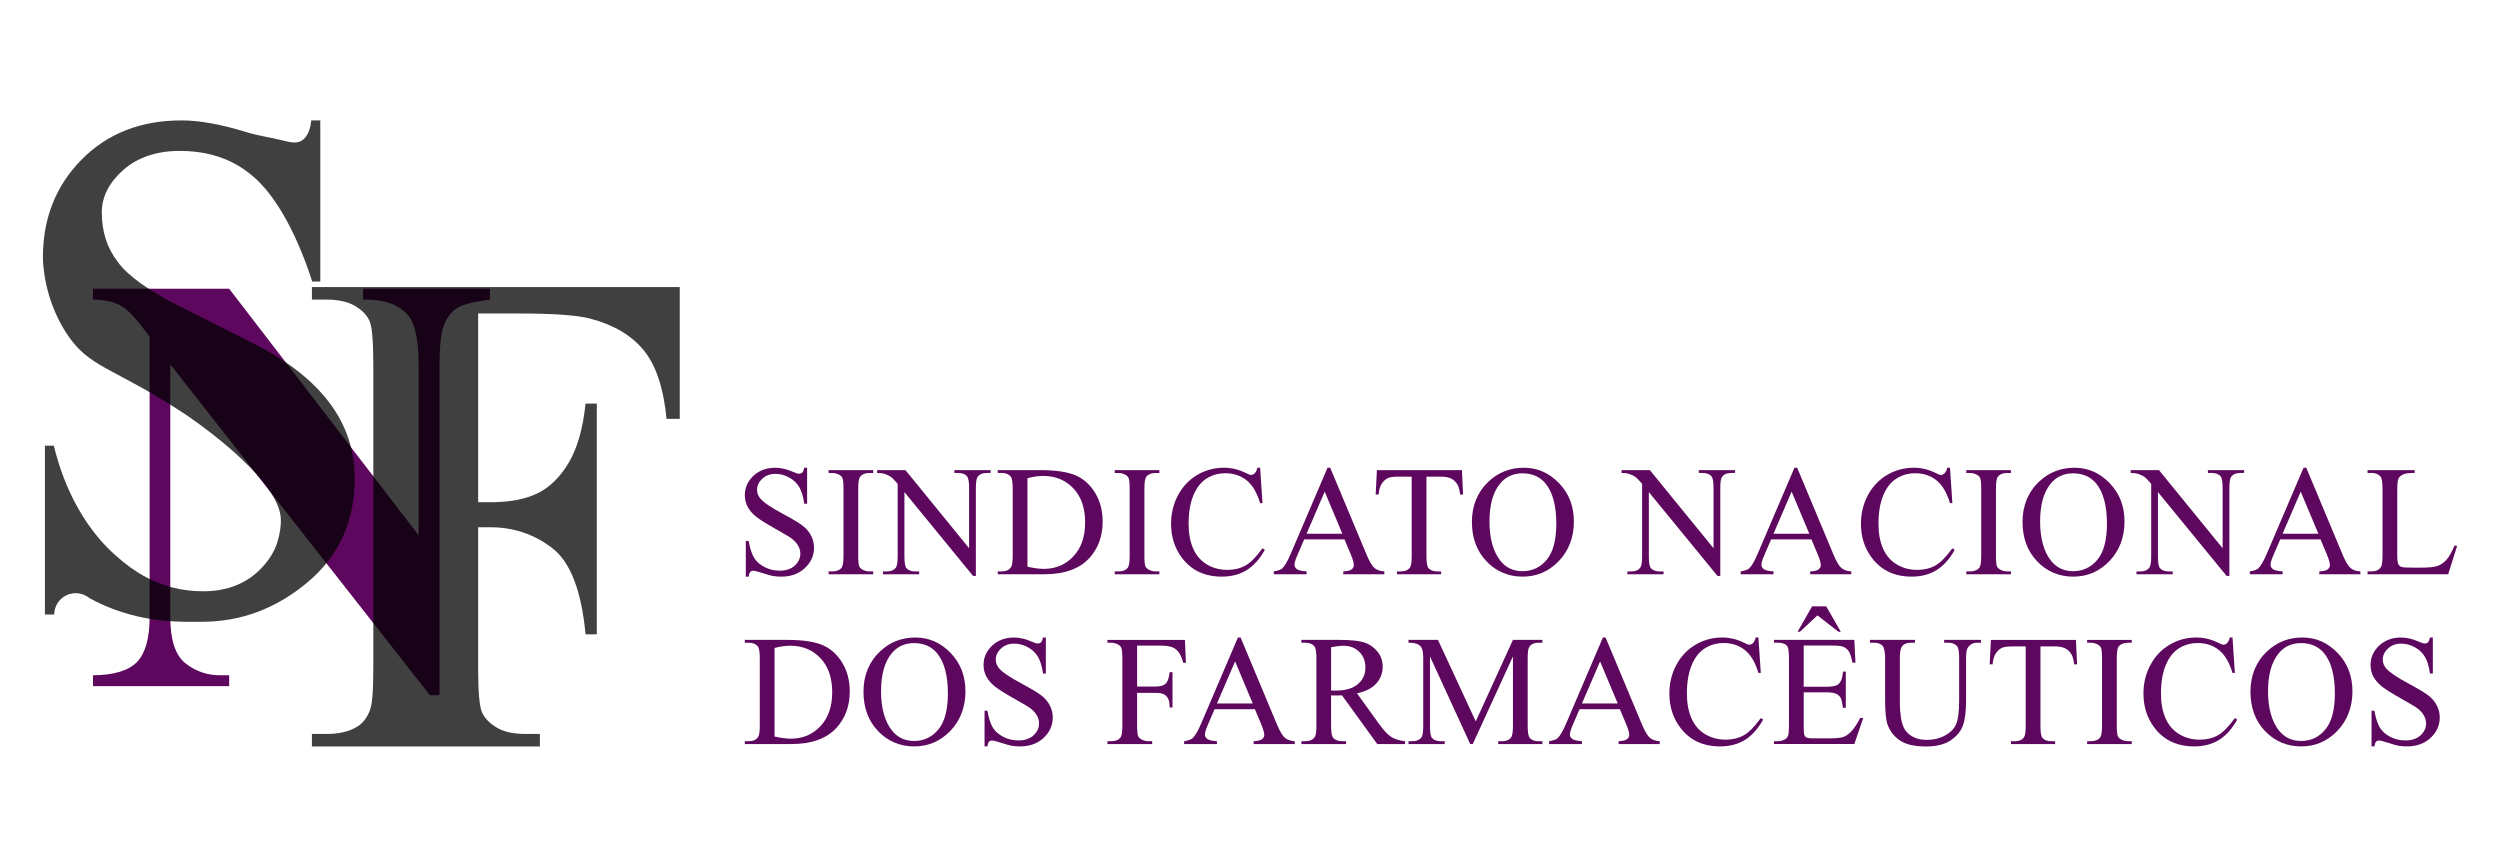 <?xml version="1.0" encoding="UTF-8"?>
<svg id="Layer_2_Image" data-name="Layer 2 Image" xmlns="http://www.w3.org/2000/svg" viewBox="0 0 1849.82 641.47">
  <defs>
    <style>
      .cls-1 {
        opacity: .75;
      }

      .cls-2 {
        fill: #5e075e;
      }
    </style>
  </defs>
  <g>
    <path class="cls-2" d="M597.2,346.09v26.65h-2.1c-.68-5.11-1.91-9.19-3.66-12.22-1.77-3.03-4.27-5.44-7.53-7.22s-6.63-2.67-10.12-2.67c-3.94,0-7.2,1.21-9.77,3.61-2.58,2.41-3.86,5.15-3.86,8.22,0,2.35.81,4.49,2.44,6.42,2.35,2.84,7.94,6.63,16.77,11.37,7.2,3.86,12.11,6.83,14.74,8.89,2.63,2.07,4.66,4.5,6.09,7.31,1.41,2.8,2.13,5.74,2.13,8.81,0,5.83-2.27,10.87-6.79,15.09-4.53,4.22-10.36,6.33-17.48,6.33-2.24,0-4.34-.17-6.31-.51-1.17-.19-3.61-.88-7.31-2.07-3.69-1.2-6.03-1.79-7.02-1.79s-1.7.28-2.24.85c-.56.57-.96,1.74-1.23,3.52h-2.1v-26.43h2.1c.99,5.53,2.31,9.67,3.98,12.41,1.67,2.75,4.21,5.03,7.64,6.85s7.19,2.73,11.28,2.73c4.74,0,8.47-1.25,11.22-3.75s4.12-5.46,4.12-8.87c0-1.89-.52-3.81-1.56-5.74-1.05-1.93-2.66-3.73-4.86-5.4-1.48-1.14-5.51-3.56-12.1-7.24-6.59-3.7-11.28-6.64-14.06-8.84-2.79-2.2-4.9-4.62-6.34-7.27s-2.16-5.57-2.16-8.75c0-5.53,2.12-10.29,6.37-14.3,4.24-3.99,9.64-5.99,16.2-5.99,4.09,0,8.43,1,13.01,3.01,2.12.95,3.62,1.42,4.49,1.42.99,0,1.79-.29,2.42-.88.62-.59,1.12-1.77,1.5-3.56h2.1Z"/>
    <path class="cls-2" d="M646.11,422.81v2.1h-33.02v-2.1h2.73c3.18,0,5.49-.93,6.93-2.78.91-1.21,1.36-4.13,1.36-8.75v-49.78c0-3.9-.25-6.48-.74-7.73-.38-.95-1.16-1.76-2.33-2.44-1.67-.91-3.41-1.36-5.23-1.36h-2.73v-2.1h33.02v2.1h-2.78c-3.14,0-5.44.93-6.88,2.78-.95,1.21-1.42,4.13-1.42,8.75v49.78c0,3.9.25,6.48.74,7.73.38.95,1.17,1.76,2.39,2.44,1.63.91,3.35,1.36,5.17,1.36h2.78Z"/>
    <path class="cls-2" d="M649.05,347.85h20.91l47.11,57.8v-44.44c0-4.74-.53-7.69-1.59-8.87-1.4-1.59-3.62-2.39-6.65-2.39h-2.67v-2.1h26.82v2.1h-2.73c-3.26,0-5.57.99-6.93,2.96-.83,1.21-1.25,3.98-1.25,8.3v64.96h-2.05l-50.81-62.06v47.45c0,4.74.51,7.69,1.53,8.87,1.44,1.59,3.66,2.39,6.65,2.39h2.73v2.1h-26.82v-2.1h2.67c3.3,0,5.63-.99,6.99-2.96.83-1.21,1.25-3.98,1.25-8.3v-53.59c-2.24-2.61-3.93-4.34-5.09-5.17s-2.85-1.61-5.08-2.33c-1.1-.34-2.77-.51-5-.51v-2.1Z"/>
    <path class="cls-2" d="M738.25,424.91v-2.1h2.9c3.26,0,5.57-1.04,6.93-3.13.83-1.25,1.25-4.05,1.25-8.41v-49.78c0-4.81-.53-7.82-1.59-9.04-1.48-1.67-3.68-2.5-6.59-2.5h-2.9v-2.1h31.37c11.52,0,20.28,1.31,26.29,3.92,6,2.61,10.83,6.97,14.49,13.07,3.66,6.1,5.49,13.15,5.49,21.14,0,10.72-3.26,19.68-9.77,26.88-7.31,8.03-18.45,12.05-33.42,12.05h-34.44ZM760.25,419.34c4.81,1.06,8.85,1.59,12.1,1.59,8.79,0,16.08-3.09,21.88-9.26,5.8-6.18,8.7-14.55,8.7-25.12s-2.9-19.04-8.7-25.18c-5.8-6.14-13.24-9.21-22.33-9.21-3.41,0-7.29.55-11.65,1.65v65.53Z"/>
    <path class="cls-2" d="M857.86,422.81v2.1h-33.02v-2.1h2.73c3.18,0,5.49-.93,6.93-2.78.91-1.21,1.36-4.13,1.36-8.75v-49.78c0-3.9-.25-6.48-.74-7.73-.38-.95-1.16-1.76-2.33-2.44-1.67-.91-3.41-1.36-5.23-1.36h-2.73v-2.1h33.02v2.1h-2.78c-3.14,0-5.44.93-6.88,2.78-.95,1.21-1.42,4.13-1.42,8.75v49.78c0,3.9.25,6.48.74,7.73.38.95,1.17,1.76,2.39,2.44,1.63.91,3.35,1.36,5.17,1.36h2.78Z"/>
    <path class="cls-2" d="M932.4,346.09l1.76,26.2h-1.76c-2.35-7.84-5.7-13.49-10.06-16.94s-9.59-5.17-15.69-5.17c-5.11,0-9.74,1.3-13.87,3.9s-7.38,6.73-9.75,12.41-3.55,12.75-3.55,21.2c0,6.97,1.12,13.01,3.35,18.13s5.6,9.04,10.08,11.76c4.5,2.73,9.62,4.09,15.38,4.09,5,0,9.41-1.07,13.24-3.21,3.83-2.13,8.03-6.39,12.62-12.76l1.76,1.14c-3.86,6.86-8.37,11.88-13.53,15.06-5.15,3.18-11.27,4.77-18.36,4.77-12.77,0-22.66-4.74-29.67-14.21-5.23-7.05-7.84-15.34-7.84-24.89,0-7.69,1.72-14.76,5.17-21.2,3.45-6.44,8.19-11.43,14.24-14.98,6.04-3.54,12.64-5.31,19.8-5.31,5.57,0,11.06,1.36,16.48,4.09,1.59.83,2.73,1.25,3.41,1.25,1.02,0,1.91-.36,2.67-1.08.99-1.02,1.69-2.44,2.1-4.26h1.99Z"/>
    <path class="cls-2" d="M994.84,399.11h-29.84l-5.23,12.16c-1.29,2.99-1.93,5.23-1.93,6.71,0,1.17.56,2.21,1.68,3.09,1.11.9,3.53,1.47,7.24,1.74v2.1h-24.27v-2.1c3.22-.57,5.3-1.31,6.25-2.22,1.93-1.82,4.07-5.51,6.42-11.08l27.11-63.42h1.99l26.82,64.11c2.16,5.15,4.12,8.49,5.88,10.03,1.77,1.53,4.22,2.39,7.36,2.58v2.1h-30.4v-2.1c3.07-.15,5.15-.66,6.22-1.53,1.09-.87,1.62-1.93,1.62-3.18,0-1.67-.76-4.3-2.27-7.9l-4.66-11.08ZM993.25,394.91l-13.07-31.14-13.41,31.14h26.48Z"/>
    <path class="cls-2" d="M1081.72,347.85l.85,18.07h-2.16c-.42-3.18-.99-5.46-1.7-6.82-1.17-2.2-2.74-3.81-4.69-4.86-1.96-1.04-4.52-1.56-7.7-1.56h-10.85v58.88c0,4.74.51,7.69,1.53,8.87,1.44,1.59,3.66,2.39,6.65,2.39h2.67v2.1h-32.68v-2.1h2.73c3.26,0,5.57-.99,6.93-2.96.83-1.21,1.25-3.98,1.25-8.3v-58.88h-9.26c-3.6,0-6.16.27-7.67.8-1.97.72-3.66,2.1-5.06,4.15s-2.24,4.81-2.5,8.3h-2.16l.91-18.07h62.91Z"/>
    <path class="cls-2" d="M1127.56,346.09c10,0,18.67,3.8,26,11.4,7.34,7.6,11,17.07,11,28.44s-3.69,21.43-11.08,29.15c-7.39,7.73-16.33,11.59-26.82,11.59s-19.52-3.77-26.74-11.31c-7.21-7.54-10.82-17.3-10.82-29.27s4.17-22.22,12.5-29.95c7.24-6.71,15.89-10.06,25.97-10.06ZM1126.48,350.24c-6.9,0-12.43,2.56-16.59,7.67-5.19,6.37-7.79,15.69-7.79,27.96s2.69,22.26,8.07,29.04c4.13,5.15,9.59,7.73,16.37,7.73,7.24,0,13.22-2.82,17.93-8.47,4.72-5.65,7.08-14.55,7.08-26.71,0-13.18-2.6-23.02-7.79-29.5-4.17-5.15-9.93-7.73-17.28-7.73Z"/>
    <path class="cls-2" d="M1199.87,347.85h20.91l47.11,57.8v-44.44c0-4.74-.53-7.69-1.59-8.87-1.4-1.59-3.62-2.39-6.65-2.39h-2.67v-2.1h26.82v2.1h-2.73c-3.26,0-5.57.99-6.93,2.96-.83,1.21-1.25,3.98-1.25,8.3v64.96h-2.05l-50.81-62.06v47.45c0,4.74.51,7.69,1.53,8.87,1.44,1.59,3.66,2.39,6.65,2.39h2.73v2.1h-26.82v-2.1h2.67c3.3,0,5.63-.99,6.99-2.96.83-1.21,1.25-3.98,1.25-8.3v-53.59c-2.24-2.61-3.93-4.34-5.09-5.17s-2.85-1.61-5.08-2.33c-1.1-.34-2.77-.51-5-.51v-2.1Z"/>
    <path class="cls-2" d="M1340.34,399.11h-29.84l-5.23,12.16c-1.29,2.99-1.93,5.23-1.93,6.71,0,1.17.56,2.21,1.68,3.09,1.11.9,3.53,1.47,7.24,1.74v2.1h-24.27v-2.1c3.22-.57,5.3-1.31,6.25-2.22,1.93-1.82,4.07-5.51,6.42-11.08l27.11-63.42h1.99l26.82,64.11c2.16,5.15,4.12,8.49,5.88,10.03,1.77,1.53,4.22,2.39,7.36,2.58v2.1h-30.4v-2.1c3.07-.15,5.15-.66,6.22-1.53,1.09-.87,1.62-1.93,1.62-3.18,0-1.67-.76-4.3-2.27-7.9l-4.66-11.08ZM1338.75,394.91l-13.07-31.14-13.41,31.14h26.48Z"/>
    <path class="cls-2" d="M1442.85,346.09l1.76,26.2h-1.76c-2.35-7.84-5.7-13.49-10.06-16.94s-9.59-5.17-15.69-5.17c-5.11,0-9.74,1.3-13.87,3.9s-7.38,6.73-9.75,12.41-3.55,12.75-3.55,21.2c0,6.97,1.12,13.01,3.35,18.13,2.24,5.11,5.6,9.04,10.08,11.76,4.5,2.73,9.62,4.09,15.38,4.09,5,0,9.41-1.07,13.24-3.21,3.83-2.13,8.03-6.39,12.62-12.76l1.76,1.14c-3.86,6.86-8.37,11.88-13.53,15.06-5.15,3.18-11.27,4.77-18.36,4.77-12.77,0-22.66-4.74-29.67-14.21-5.23-7.05-7.84-15.34-7.84-24.89,0-7.69,1.72-14.76,5.17-21.2,3.45-6.44,8.19-11.43,14.24-14.98,6.04-3.54,12.64-5.31,19.8-5.31,5.57,0,11.06,1.36,16.48,4.09,1.59.83,2.73,1.25,3.41,1.25,1.02,0,1.91-.36,2.67-1.08.99-1.02,1.69-2.44,2.1-4.26h1.99Z"/>
    <path class="cls-2" d="M1487.95,422.81v2.1h-33.02v-2.1h2.73c3.18,0,5.49-.93,6.93-2.78.91-1.21,1.36-4.13,1.36-8.75v-49.78c0-3.9-.25-6.48-.74-7.73-.38-.95-1.16-1.76-2.33-2.44-1.67-.91-3.41-1.36-5.23-1.36h-2.73v-2.1h33.02v2.1h-2.78c-3.14,0-5.44.93-6.88,2.78-.95,1.21-1.42,4.13-1.42,8.75v49.78c0,3.9.25,6.48.74,7.73.38.95,1.17,1.76,2.39,2.44,1.63.91,3.35,1.36,5.17,1.36h2.78Z"/>
    <path class="cls-2" d="M1534.99,346.09c10,0,18.67,3.8,26,11.4,7.34,7.6,11,17.07,11,28.44s-3.69,21.43-11.08,29.15c-7.39,7.73-16.33,11.59-26.82,11.59s-19.52-3.77-26.74-11.31c-7.21-7.54-10.82-17.3-10.82-29.27s4.17-22.22,12.5-29.95c7.24-6.71,15.89-10.06,25.97-10.06ZM1533.91,350.24c-6.9,0-12.43,2.56-16.59,7.67-5.19,6.37-7.79,15.69-7.79,27.96s2.69,22.26,8.07,29.04c4.13,5.15,9.59,7.73,16.37,7.73,7.24,0,13.22-2.82,17.93-8.47,4.72-5.65,7.08-14.55,7.08-26.71,0-13.18-2.6-23.02-7.79-29.5-4.17-5.15-9.93-7.73-17.28-7.73Z"/>
    <path class="cls-2" d="M1576.57,347.85h20.91l47.11,57.8v-44.44c0-4.74-.53-7.69-1.59-8.87-1.4-1.59-3.62-2.39-6.65-2.39h-2.67v-2.1h26.82v2.1h-2.73c-3.26,0-5.57.99-6.93,2.96-.83,1.21-1.25,3.98-1.25,8.3v64.96h-2.05l-50.81-62.06v47.45c0,4.74.51,7.69,1.53,8.87,1.44,1.59,3.66,2.39,6.65,2.39h2.73v2.1h-26.82v-2.1h2.67c3.3,0,5.63-.99,6.99-2.96.83-1.21,1.25-3.98,1.25-8.3v-53.59c-2.24-2.61-3.93-4.34-5.09-5.17s-2.85-1.61-5.08-2.33c-1.1-.34-2.77-.51-5-.51v-2.1Z"/>
    <path class="cls-2" d="M1717.04,399.11h-29.84l-5.23,12.16c-1.29,2.99-1.93,5.23-1.93,6.71,0,1.17.56,2.21,1.68,3.09,1.11.9,3.53,1.47,7.24,1.74v2.1h-24.27v-2.1c3.22-.57,5.3-1.31,6.25-2.22,1.93-1.82,4.07-5.51,6.42-11.08l27.11-63.42h1.99l26.82,64.11c2.16,5.15,4.12,8.49,5.88,10.03,1.77,1.53,4.22,2.39,7.36,2.58v2.1h-30.4v-2.1c3.07-.15,5.15-.66,6.22-1.53,1.09-.87,1.62-1.93,1.62-3.18,0-1.67-.76-4.3-2.27-7.9l-4.66-11.08ZM1715.44,394.91l-13.07-31.14-13.41,31.14h26.48Z"/>
    <path class="cls-2" d="M1816.19,403.6l1.88.4-6.59,20.91h-59.67v-2.1h2.9c3.26,0,5.59-1.06,6.99-3.18.8-1.21,1.19-4.02,1.19-8.41v-49.73c0-4.81-.53-7.82-1.59-9.04-1.48-1.67-3.68-2.5-6.59-2.5h-2.9v-2.1h34.89v2.1c-4.09-.04-6.96.34-8.61,1.14-1.65.8-2.78,1.8-3.38,3.01s-.91,4.11-.91,8.7v48.42c0,3.14.3,5.3.91,6.48.45.8,1.16,1.38,2.1,1.76s3.9.57,8.87.57h5.63c5.91,0,10.06-.44,12.45-1.31s4.57-2.42,6.54-4.63c1.97-2.22,3.94-5.71,5.91-10.49Z"/>
  </g>
  <g>
    <path class="cls-2" d="M551.11,550.54v-2.1h2.9c3.26,0,5.57-1.04,6.93-3.13.83-1.25,1.25-4.05,1.25-8.41v-49.78c0-4.81-.53-7.82-1.59-9.04-1.48-1.67-3.68-2.5-6.59-2.5h-2.9v-2.1h31.37c11.52,0,20.28,1.31,26.29,3.92,6,2.61,10.83,6.97,14.49,13.07s5.49,13.15,5.49,21.14c0,10.72-3.26,19.68-9.77,26.88-7.31,8.03-18.45,12.05-33.42,12.05h-34.44ZM573.1,544.97c4.81,1.06,8.85,1.59,12.1,1.59,8.79,0,16.08-3.09,21.88-9.26,5.8-6.18,8.7-14.55,8.7-25.12s-2.9-19.04-8.7-25.18c-5.8-6.14-13.24-9.21-22.33-9.21-3.41,0-7.29.55-11.65,1.65v65.53Z"/>
    <path class="cls-2" d="M677.37,471.71c10,0,18.67,3.8,26,11.4,7.34,7.6,11,17.07,11,28.44s-3.69,21.43-11.08,29.15c-7.39,7.73-16.33,11.59-26.82,11.59s-19.52-3.77-26.74-11.31c-7.21-7.54-10.82-17.3-10.82-29.27s4.17-22.22,12.5-29.95c7.24-6.71,15.89-10.06,25.97-10.06ZM676.29,475.86c-6.9,0-12.43,2.56-16.59,7.67-5.19,6.37-7.79,15.69-7.79,27.96s2.69,22.26,8.07,29.04c4.13,5.15,9.59,7.73,16.37,7.73,7.24,0,13.22-2.82,17.93-8.47,4.72-5.65,7.08-14.55,7.08-26.71,0-13.18-2.6-23.02-7.79-29.5-4.17-5.15-9.93-7.73-17.28-7.73Z"/>
    <path class="cls-2" d="M773.85,471.71v26.65h-2.1c-.68-5.11-1.91-9.19-3.66-12.22-1.77-3.03-4.27-5.44-7.53-7.22s-6.63-2.67-10.12-2.67c-3.94,0-7.2,1.21-9.77,3.61-2.58,2.41-3.86,5.15-3.86,8.22,0,2.35.81,4.49,2.44,6.42,2.35,2.84,7.94,6.63,16.77,11.37,7.2,3.86,12.11,6.83,14.74,8.89,2.63,2.07,4.66,4.5,6.09,7.31,1.41,2.8,2.13,5.74,2.13,8.81,0,5.83-2.27,10.87-6.79,15.09-4.53,4.22-10.36,6.33-17.48,6.33-2.24,0-4.34-.17-6.31-.51-1.17-.19-3.61-.88-7.31-2.07-3.69-1.2-6.03-1.79-7.02-1.79s-1.7.28-2.24.85c-.56.57-.96,1.74-1.23,3.52h-2.1v-26.43h2.1c.99,5.53,2.31,9.67,3.98,12.41,1.67,2.75,4.21,5.03,7.64,6.85s7.19,2.73,11.28,2.73c4.74,0,8.47-1.25,11.22-3.75s4.12-5.46,4.12-8.87c0-1.89-.52-3.81-1.56-5.74-1.05-1.93-2.66-3.73-4.86-5.4-1.48-1.14-5.51-3.56-12.1-7.24-6.59-3.7-11.28-6.64-14.06-8.84-2.79-2.2-4.9-4.62-6.34-7.27-1.44-2.65-2.16-5.57-2.16-8.75,0-5.53,2.12-10.29,6.37-14.3,4.24-3.99,9.64-5.99,16.2-5.99,4.09,0,8.43,1,13.01,3.01,2.12.95,3.62,1.42,4.49,1.42.99,0,1.79-.29,2.42-.88.62-.59,1.12-1.77,1.5-3.56h2.1Z"/>
    <path class="cls-2" d="M841.38,477.68v30.29h14.04c3.22,0,5.58-.71,7.07-2.13,1.5-1.43,2.49-4.24,2.99-8.44h2.1v26.09h-2.1c-.04-2.99-.42-5.19-1.17-6.59-.73-1.4-1.76-2.45-3.07-3.16-1.3-.69-3.25-1.05-5.82-1.05h-14.04v24.21c0,3.9.25,6.48.74,7.73.38.95,1.17,1.76,2.39,2.44,1.67.91,3.41,1.36,5.23,1.36h2.78v2.1h-33.08v-2.1h2.73c3.18,0,5.49-.93,6.93-2.78.91-1.21,1.36-4.13,1.36-8.75v-49.78c0-3.9-.25-6.48-.74-7.73-.38-.95-1.16-1.76-2.33-2.44-1.63-.91-3.37-1.36-5.23-1.36h-2.73v-2.1h57.34l.74,16.94h-1.99c-.99-3.6-2.13-6.24-3.44-7.93-1.31-1.68-2.92-2.9-4.84-3.66s-4.87-1.14-8.89-1.14h-16.99Z"/>
    <path class="cls-2" d="M928.54,524.74h-29.84l-5.23,12.16c-1.29,2.99-1.93,5.23-1.93,6.71,0,1.17.56,2.21,1.68,3.09,1.11.9,3.53,1.47,7.24,1.74v2.1h-24.27v-2.1c3.22-.57,5.3-1.31,6.25-2.22,1.93-1.82,4.07-5.51,6.42-11.08l27.11-63.42h1.99l26.82,64.11c2.16,5.15,4.12,8.49,5.88,10.03,1.77,1.53,4.22,2.39,7.36,2.58v2.1h-30.4v-2.1c3.07-.15,5.15-.66,6.22-1.53,1.09-.87,1.62-1.93,1.62-3.18,0-1.67-.76-4.3-2.27-7.9l-4.66-11.08ZM926.95,520.53l-13.07-31.14-13.41,31.14h26.48Z"/>
    <path class="cls-2" d="M1039.63,550.54h-20.57l-26.09-36.03c-1.93.08-3.5.11-4.72.11-.49,0-1.02,0-1.59-.03s-1.16-.05-1.76-.09v22.39c0,4.85.53,7.86,1.59,9.04,1.44,1.67,3.6,2.5,6.48,2.5h3.01v2.1h-33.02v-2.1h2.9c3.26,0,5.59-1.06,6.99-3.18.8-1.17,1.19-3.96,1.19-8.35v-49.78c0-4.85-.53-7.86-1.59-9.04-1.48-1.67-3.68-2.5-6.59-2.5h-2.9v-2.1h28.07c8.18,0,14.21.59,18.1,1.79,3.88,1.19,7.17,3.39,9.89,6.59,2.7,3.2,4.06,7.02,4.06,11.45,0,4.74-1.55,8.85-4.63,12.33-3.09,3.49-7.87,5.95-14.35,7.39l15.91,22.11c3.64,5.08,6.76,8.45,9.38,10.12,2.61,1.67,6.02,2.73,10.23,3.18v2.1ZM984.9,510.93c.72,0,1.34.01,1.88.03s.97.03,1.31.03c7.35,0,12.89-1.59,16.63-4.77,3.73-3.18,5.59-7.24,5.59-12.16s-1.5-8.73-4.52-11.73c-3.01-3.02-7-4.52-11.96-4.52-2.2,0-5.17.36-8.92,1.08v32.05Z"/>
    <path class="cls-2" d="M1087.86,550.54l-29.78-64.84v51.49c0,4.74.51,7.69,1.53,8.87,1.4,1.59,3.62,2.39,6.65,2.39h2.73v2.1h-26.82v-2.1h2.73c3.26,0,5.57-.99,6.93-2.96.83-1.21,1.25-3.98,1.25-8.3v-50.35c0-3.41-.38-5.87-1.14-7.39-.53-1.1-1.5-2.01-2.93-2.76-1.41-.73-3.7-1.11-6.84-1.11v-2.1h21.82l27.96,60.3,27.51-60.3h21.82v2.1h-2.67c-3.3,0-5.63.99-6.99,2.96-.83,1.21-1.25,3.98-1.25,8.3v50.35c0,4.74.53,7.69,1.59,8.87,1.4,1.59,3.62,2.39,6.65,2.39h2.67v2.1h-32.73v-2.1h2.73c3.3,0,5.61-.99,6.93-2.96.83-1.21,1.25-3.98,1.25-8.3v-51.49l-29.72,64.84h-1.88Z"/>
    <path class="cls-2" d="M1198.6,524.74h-29.84l-5.23,12.16c-1.29,2.99-1.93,5.23-1.93,6.71,0,1.17.56,2.21,1.68,3.09,1.11.9,3.53,1.47,7.24,1.74v2.1h-24.27v-2.1c3.22-.57,5.3-1.31,6.25-2.22,1.93-1.82,4.07-5.51,6.42-11.08l27.11-63.42h1.99l26.82,64.11c2.16,5.15,4.12,8.49,5.88,10.03,1.77,1.53,4.22,2.39,7.36,2.58v2.1h-30.4v-2.1c3.07-.15,5.15-.66,6.22-1.53,1.09-.87,1.62-1.93,1.62-3.18,0-1.67-.76-4.3-2.27-7.9l-4.66-11.08ZM1197.01,520.53l-13.07-31.14-13.41,31.14h26.48Z"/>
    <path class="cls-2" d="M1301.1,471.71l1.76,26.2h-1.76c-2.35-7.84-5.7-13.49-10.06-16.94s-9.59-5.17-15.69-5.17c-5.11,0-9.74,1.3-13.87,3.9s-7.38,6.73-9.75,12.41c-2.37,5.68-3.55,12.75-3.55,21.2,0,6.97,1.12,13.01,3.35,18.13s5.6,9.04,10.08,11.76c4.5,2.73,9.62,4.09,15.38,4.09,5,0,9.41-1.07,13.24-3.21,3.83-2.13,8.03-6.39,12.62-12.76l1.76,1.14c-3.86,6.86-8.37,11.88-13.53,15.06-5.15,3.18-11.27,4.77-18.36,4.77-12.77,0-22.66-4.74-29.67-14.21-5.23-7.05-7.84-15.34-7.84-24.89,0-7.69,1.72-14.76,5.17-21.2,3.45-6.44,8.19-11.43,14.24-14.98,6.04-3.54,12.64-5.31,19.8-5.31,5.57,0,11.06,1.36,16.48,4.09,1.59.83,2.73,1.25,3.41,1.25,1.02,0,1.91-.36,2.67-1.08.99-1.02,1.69-2.44,2.1-4.26h1.99Z"/>
    <path class="cls-2" d="M1334.61,477.68v30.46h16.94c4.39,0,7.33-.66,8.81-1.99,1.97-1.74,3.07-4.81,3.3-9.21h2.1v26.82h-2.1c-.53-3.75-1.06-6.16-1.59-7.22-.68-1.33-1.8-2.37-3.35-3.13s-3.94-1.14-7.16-1.14h-16.94v25.4c0,3.41.15,5.48.45,6.23.3.73.83,1.33,1.59,1.76.76.44,2.2.66,4.32.66h13.07c4.36,0,7.52-.3,9.49-.91s3.86-1.8,5.68-3.58c2.35-2.35,4.75-5.89,7.22-10.63h2.27l-6.65,19.32h-59.39v-2.1h2.73c1.82,0,3.54-.44,5.17-1.31,1.21-.61,2.03-1.52,2.47-2.73s.66-3.69.66-7.44v-50.07c0-4.89-.49-7.9-1.48-9.04-1.36-1.52-3.64-2.27-6.82-2.27h-2.73v-2.1h59.39l.85,16.88h-2.22c-.8-4.05-1.67-6.84-2.65-8.35-.96-1.52-2.39-2.67-4.29-3.47-1.52-.57-4.19-.85-8.01-.85h-21.14ZM1340.81,448.64h10.46l10.8,18.81h-1.76l-15.51-12.1-13.01,12.1h-1.7l10.74-18.81Z"/>
    <path class="cls-2" d="M1438.54,475.58v-2.1h27.28v2.1h-2.9c-3.03,0-5.36,1.27-6.99,3.81-.8,1.17-1.19,3.9-1.19,8.18v31.26c0,7.73-.77,13.73-2.3,17.98-1.54,4.27-4.55,7.92-9.04,10.97-4.48,3.04-10.6,4.57-18.32,4.57-8.41,0-14.79-1.46-19.15-4.38-4.36-2.92-7.44-6.84-9.26-11.76-1.21-3.37-1.82-9.7-1.82-18.98v-30.12c0-4.74-.66-7.84-1.96-9.32-1.31-1.48-3.42-2.22-6.34-2.22h-2.9v-2.1h33.3v2.1h-2.96c-3.18,0-5.46,1-6.82,3.01-.95,1.36-1.42,4.21-1.42,8.52v33.59c0,2.99.27,6.42.82,10.29.55,3.86,1.55,6.88,2.99,9.04s3.51,3.94,6.22,5.34,6.04,2.1,9.98,2.1c5.04,0,9.55-1.1,13.53-3.3s6.69-5.01,8.16-8.44c1.45-3.43,2.18-9.24,2.18-17.42v-31.2c0-4.81-.53-7.82-1.59-9.04-1.48-1.67-3.68-2.5-6.59-2.5h-2.9Z"/>
    <path class="cls-2" d="M1536.04,473.48l.85,18.07h-2.16c-.42-3.18-.99-5.46-1.7-6.82-1.17-2.2-2.74-3.81-4.69-4.86-1.96-1.04-4.52-1.56-7.7-1.56h-10.85v58.88c0,4.74.51,7.69,1.53,8.87,1.44,1.59,3.66,2.39,6.65,2.39h2.67v2.1h-32.68v-2.1h2.73c3.26,0,5.57-.99,6.93-2.96.83-1.21,1.25-3.98,1.25-8.3v-58.88h-9.26c-3.6,0-6.16.27-7.67.8-1.97.72-3.66,2.1-5.06,4.15-1.4,2.05-2.24,4.81-2.5,8.3h-2.16l.91-18.07h62.91Z"/>
    <path class="cls-2" d="M1577.35,548.44v2.1h-33.02v-2.1h2.73c3.18,0,5.49-.93,6.93-2.78.91-1.21,1.36-4.13,1.36-8.75v-49.78c0-3.9-.25-6.48-.74-7.73-.38-.95-1.16-1.76-2.33-2.44-1.67-.91-3.41-1.36-5.23-1.36h-2.73v-2.1h33.02v2.1h-2.78c-3.14,0-5.44.93-6.88,2.78-.95,1.21-1.42,4.13-1.42,8.75v49.78c0,3.9.25,6.48.74,7.73.38.95,1.17,1.76,2.39,2.44,1.63.91,3.35,1.36,5.17,1.36h2.78Z"/>
    <path class="cls-2" d="M1651.89,471.71l1.76,26.2h-1.76c-2.35-7.84-5.7-13.49-10.06-16.94s-9.59-5.17-15.69-5.17c-5.11,0-9.74,1.3-13.87,3.9s-7.38,6.73-9.75,12.41c-2.37,5.68-3.55,12.75-3.55,21.2,0,6.97,1.12,13.01,3.35,18.13,2.24,5.11,5.6,9.04,10.08,11.76,4.5,2.73,9.62,4.09,15.38,4.09,5,0,9.41-1.07,13.24-3.21,3.83-2.13,8.03-6.39,12.62-12.76l1.76,1.14c-3.86,6.86-8.37,11.88-13.53,15.06s-11.27,4.77-18.36,4.77c-12.77,0-22.66-4.74-29.67-14.21-5.23-7.05-7.84-15.34-7.84-24.89,0-7.69,1.72-14.76,5.17-21.2,3.45-6.44,8.19-11.43,14.24-14.98,6.04-3.54,12.64-5.31,19.8-5.31,5.57,0,11.06,1.36,16.48,4.09,1.59.83,2.73,1.25,3.41,1.25,1.02,0,1.91-.36,2.67-1.08.99-1.02,1.69-2.44,2.1-4.26h1.99Z"/>
    <path class="cls-2" d="M1703.64,471.71c10,0,18.68,3.8,26,11.4,7.34,7.6,11,17.07,11,28.44s-3.69,21.43-11.09,29.15c-7.38,7.73-16.33,11.59-26.82,11.59s-19.51-3.77-26.74-11.31c-7.21-7.54-10.82-17.3-10.82-29.27s4.17-22.22,12.5-29.95c7.24-6.71,15.89-10.06,25.97-10.06ZM1702.56,475.86c-6.9,0-12.43,2.56-16.59,7.67-5.19,6.37-7.79,15.69-7.79,27.96s2.69,22.26,8.08,29.04c4.12,5.15,9.57,7.73,16.37,7.73,7.22,0,13.21-2.82,17.92-8.47,4.72-5.65,7.08-14.55,7.08-26.71,0-13.18-2.6-23.02-7.79-29.5-4.17-5.15-9.93-7.73-17.28-7.73Z"/>
    <path class="cls-2" d="M1800.12,471.71v26.65h-2.11c-.68-5.11-1.91-9.19-3.66-12.22-1.77-3.03-4.28-5.44-7.54-7.22s-6.63-2.67-10.1-2.67c-3.95,0-7.21,1.21-9.77,3.61-2.59,2.41-3.86,5.15-3.86,8.22,0,2.35.81,4.49,2.44,6.42,2.35,2.84,7.93,6.63,16.76,11.37,7.2,3.86,12.12,6.83,14.75,8.89,2.64,2.07,4.66,4.5,6.09,7.31,1.41,2.8,2.12,5.74,2.12,8.81,0,5.83-2.26,10.87-6.78,15.09-4.53,4.22-10.36,6.33-17.48,6.33-2.24,0-4.34-.17-6.3-.51-1.19-.19-3.61-.88-7.31-2.07-3.69-1.2-6.04-1.79-7.01-1.79s-1.7.28-2.25.85c-.56.57-.96,1.74-1.23,3.52h-2.11v-26.43h2.11c.99,5.53,2.31,9.67,3.98,12.41,1.67,2.75,4.22,5.03,7.64,6.85,3.44,1.82,7.19,2.73,11.28,2.73,4.74,0,8.49-1.25,11.23-3.75,2.75-2.5,4.13-5.46,4.13-8.87,0-1.89-.53-3.81-1.57-5.74-1.05-1.93-2.66-3.73-4.86-5.4-1.48-1.14-5.52-3.56-12.11-7.24-6.59-3.7-11.28-6.64-14.06-8.84-2.79-2.2-4.9-4.62-6.34-7.27s-2.16-5.57-2.16-8.75c0-5.53,2.12-10.29,6.37-14.3,4.24-3.99,9.64-5.99,16.19-5.99,4.09,0,8.44,1,13.02,3.01,2.12.95,3.61,1.42,4.48,1.42.99,0,1.79-.29,2.42-.88.62-.59,1.12-1.77,1.5-3.56h2.11Z"/>
  </g>
  <g>
    <path class="cls-2" d="M169.57,213.64l140.15,182.38v-126.43c0-17.64-2.45-29.56-7.33-35.78-6.71-8.39-17.95-12.43-33.73-12.15v-8.02h93.85v8.02c-12.02,1.6-20.08,3.66-24.2,6.18-4.12,2.53-7.33,6.66-9.64,12.36s-3.45,15.5-3.45,29.38v244.83h-7.12l-192.1-244.83v186.93c0,16.92,3.73,28.34,11.21,34.26,7.47,5.93,16.03,8.89,25.66,8.89h6.7v8.03h-100.76v-8.03c15.64-.14,26.53-3.47,32.68-9.97,6.14-6.51,9.22-17.57,9.22-33.18v-207.53l-6.07-7.81c-6.01-7.8-11.31-12.93-15.92-15.39-4.61-2.46-11.25-3.83-19.9-4.12v-8.02h100.76Z"/>
    <g class="cls-1">
      <path d="M353.8,231.98v139.63h9.28c14.28,0,25.93-2.25,34.97-6.77,9.04-4.51,16.69-12.11,22.96-22.81,6.26-10.7,10.35-25.15,12.25-43.37h8.33v170.71h-8.33c-3.01-32.25-11.22-53.52-24.62-63.8-13.41-10.28-28.59-15.42-45.56-15.42h-9.28v104.04c0,17.38.91,28.24,2.73,32.59s5.39,8.15,10.7,11.4c5.32,3.26,12.49,4.89,21.53,4.89h10.7v9.28h-168.67v-9.28h10.7c9.36,0,16.89-1.76,22.6-5.27,4.12-2.34,7.29-6.35,9.52-12.03,1.75-4.01,2.62-14.54,2.62-31.59v-223.62c0-17.38-.87-28.24-2.62-32.59-1.74-4.34-5.27-8.15-10.58-11.4-5.32-3.26-12.49-4.89-21.53-4.89h-10.7v-9.28h272.16v97.52h-9.76c-2.22-22.9-7.89-39.86-17.01-50.89s-22.32-18.8-39.6-23.31c-9.52-2.51-27.12-3.76-52.81-3.76h-29.98Z"/>
    </g>
    <g class="cls-1">
      <path d="M237,89.11v119.2h-5.97c-3.56-11.19-18.08-54.65-42.2-76.41-5.99-5.4-12.21-9.14-12.51-9.32-12.32-7.28-26.79-10.93-43.42-10.93s-31.14,4.72-41.71,14.13c-10.58,9.43-15.87,19.87-15.87,31.33,0,14.26,3.93,26.49,11.81,36.67,7.62,10.44,23.13,21.53,46.51,33.23l53.89,27.13c49.95,25.21,74.93,58.45,74.93,99.71,0,31.84-11.63,57.5-34.88,76.99-23.26,19.48-49.28,29.22-78.07,29.22-12.67,0-40.33,1.53-70.88-11.46-5.37-2.29-9.66-4.5-12.49-6.05-4.73-3.92-11.32-4.76-16.88-2.16-5.55,2.6-9.13,8.18-9.16,14.32h-6.87v-124.93h6.6c3.04,12.78,13.91,52.85,45.08,80.61,7.04,6.27,21.11,18.69,42.59,24.26,7.34,1.91,14.92,2.86,22.75,2.86,16.98,0,30.82-5.15,41.52-15.47,5.76-5.55,9.98-11.72,12.64-18.48,0,0,3.46-8.78,3.42-18.76-.12-31.74-71.38-78.68-71.38-78.68-53.94-35.53-70.84-33.35-88.09-60.77-15.82-25.13-16.61-50.7-16.61-55.02,0-28.78,9.53-52.85,28.61-72.21,19.06-19.35,43.74-29.03,74.01-29.03,13.29,0,29.4,2.93,48.36,8.79,8.2,2.53,16.76,3.69,25.1,5.73,6.88,1.68,10.96,2.78,14.84.73,6.18-3.25,7.35-12.05,7.63-15.25h6.69Z"/>
    </g>
  </g>
</svg>